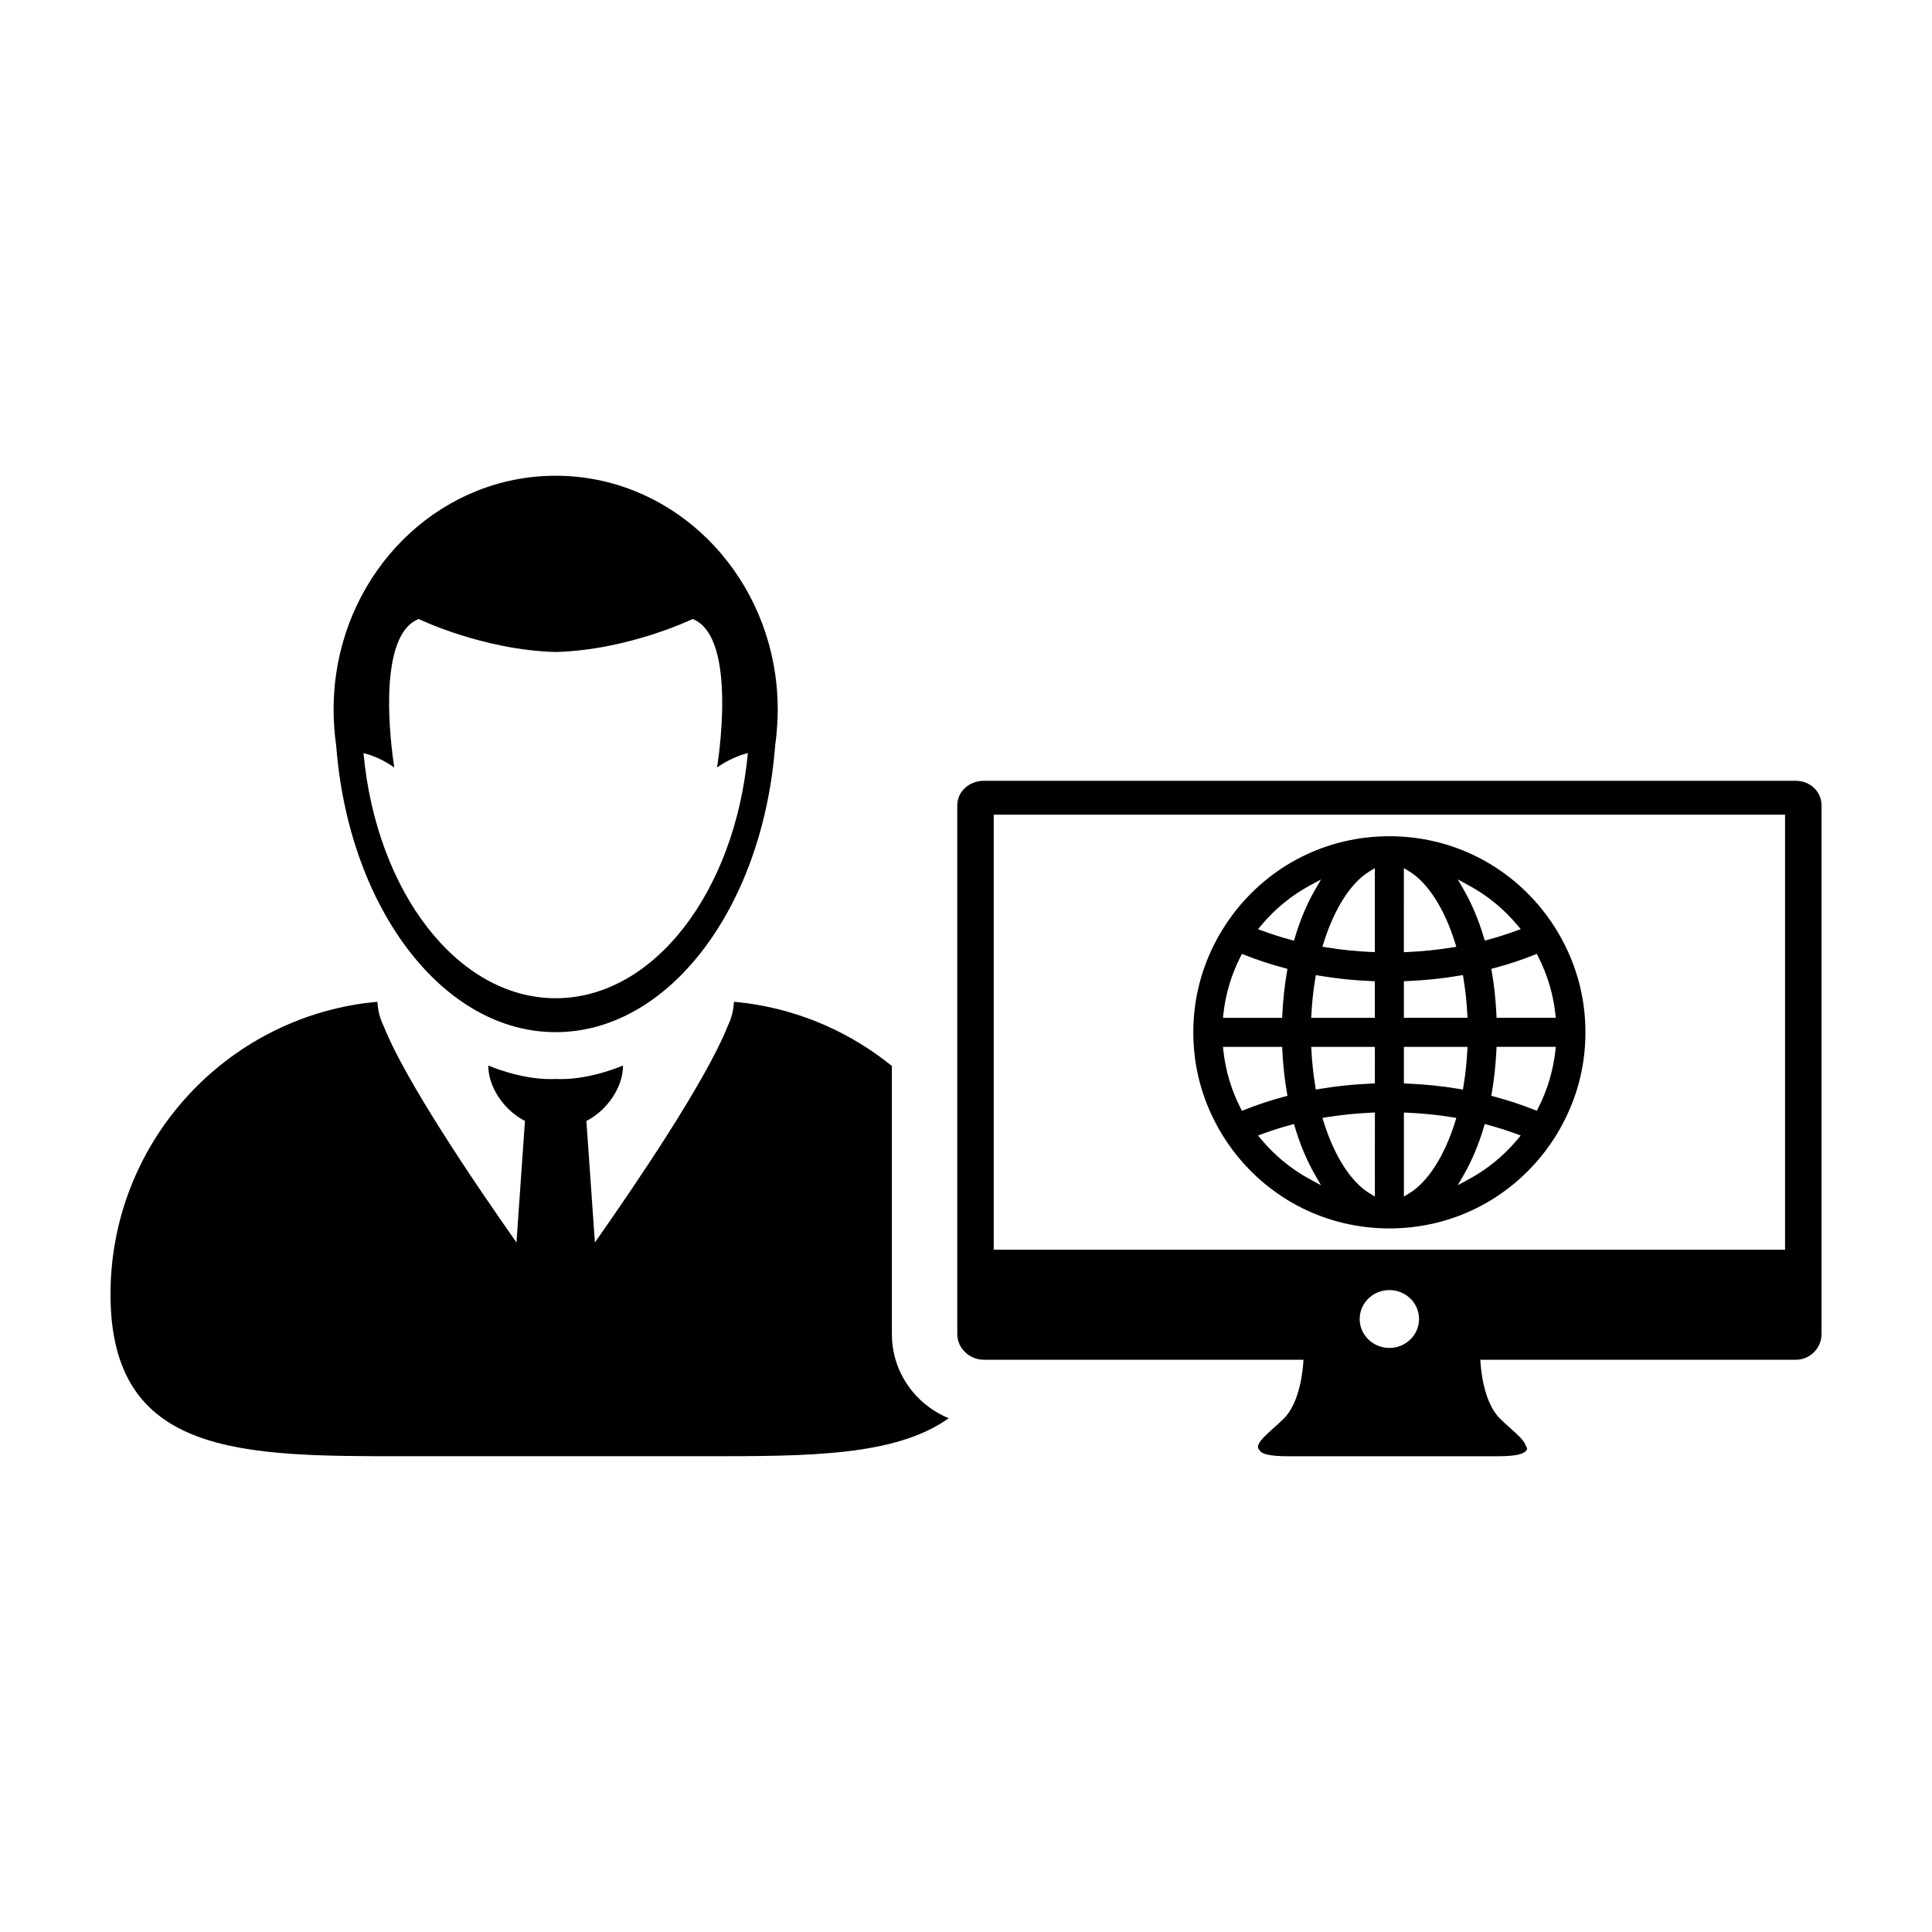<?xml version="1.0" encoding="UTF-8"?>
<!-- Uploaded to: SVG Repo, www.svgrepo.com, Generator: SVG Repo Mixer Tools -->
<svg fill="#000000" width="800px" height="800px" version="1.1" viewBox="144 144 512 512" xmlns="http://www.w3.org/2000/svg">
 <g>
  <path d="m233.08 341.43c0.047 0.559 0.09 1.113 0.141 1.664 3.707 41.992 28.273 74.438 58.035 74.438 29.766 0 54.332-32.445 58.039-74.438 0.055-0.551 0.105-1.102 0.145-1.664 0.266-1.82 0.438-3.668 0.543-5.535 0.07-1.273 0.125-2.559 0.125-3.863 0-3.184-0.227-6.332-0.672-9.395-4.309-29.762-28.719-52.559-58.184-52.559-29.469 0-53.871 22.797-58.176 52.559-0.441 3.062-0.672 6.211-0.672 9.395 0 1.301 0.055 2.59 0.121 3.863 0.105 1.875 0.285 3.719 0.555 5.535zm21.875-33.391s16.934 8.223 36.301 8.75c19.363-0.527 36.305-8.75 36.305-8.75 12.277 4.836 6.457 39.359 6.457 39.359 3.066-2.141 5.875-3.25 8.168-3.82-3.371 36.684-24.879 64.961-50.926 64.961-26.035 0-47.551-28.277-50.926-64.961 2.293 0.574 5.106 1.676 8.168 3.82-0.008-0.008-5.82-34.523 6.453-39.359z"/>
  <path d="m380.36 497.58v-71.078c-10.73-8.699-23.816-14.605-38.152-16.605-0.137-0.02-0.277-0.023-0.406-0.051-1.09-0.141-2.176-0.266-3.273-0.363-0.004 0.105-0.039 0.215-0.039 0.324-0.016 0.324-0.07 0.641-0.109 0.961-0.203 1.82-0.746 3.594-1.598 5.301-5.719 14.398-24.238 41.695-35.129 57.199l-2.254-32.199c3.184-1.629 5.926-4.332 7.672-7.473 1.266-2.246 2.035-4.715 2.035-7.227 0 0-8.133 3.602-16.43 3.602-0.473 0-0.945-0.004-1.422-0.031-0.473 0.023-0.945 0.031-1.422 0.031-8.297 0-16.43-3.602-16.43-3.602 0 2.508 0.77 4.973 2.035 7.227 1.754 3.141 4.504 5.84 7.68 7.473l-2.246 32.199c-10.902-15.496-29.414-42.793-35.129-57.199-0.852-1.707-1.395-3.477-1.602-5.301-0.039-0.324-0.09-0.641-0.105-0.961-0.004-0.105-0.039-0.223-0.039-0.324-1.098 0.102-2.191 0.223-3.273 0.363-0.137 0.023-0.277 0.031-0.406 0.051-37.887 5.273-67.031 37.789-67.031 77.121 0 43 34.863 42.898 77.875 42.898h80.207c26.562 0 50.004 0.023 64.059-10.078-8.84-3.617-15.066-12.23-15.066-22.258z"/>
  <path d="m619.89 350.92h-215.19c-3.777 0-7.012 2.801-7.012 6.473v140.19c0 3.684 3.238 6.769 7.012 6.769h84.734c-0.105 2.106-0.781 11.176-5.199 15.574-3.477 3.461-8.316 6.711-6.43 8.383 0.465 1.02 2.625 1.613 7.578 1.613h27 1.719 27.008c5.644 0 7.598-0.898 7.617-2.242h-0.199v-0.453h-0.195c-0.242-1.789-3.996-4.484-6.836-7.301-4.43-4.398-5.106-13.469-5.188-15.574h83.586c3.773 0 6.828-3.082 6.828-6.769v-140.18c-0.012-3.68-3.059-6.481-6.832-6.481zm-107.69 150.3c-4.344 0-7.871-3.445-7.871-7.668 0-4.231 3.523-7.672 7.871-7.672 4.348 0 7.863 3.445 7.863 7.672-0.004 4.223-3.519 7.668-7.863 7.668zm104.86-26.035h-209.71v-115.29h209.71z"/>
  <path d="m470.66 448.77c9.941 13.203 25.086 20.773 41.535 20.777 16.453 0 31.598-7.57 41.539-20.777 1.875-2.492 3.535-5.184 4.941-7.996 3.641-7.266 5.481-15.07 5.481-23.195s-1.84-15.93-5.481-23.191c-1.406-2.816-3.066-5.508-4.941-8-9.941-13.203-25.086-20.777-41.539-20.777s-31.594 7.57-41.535 20.777c-1.863 2.484-3.531 5.176-4.941 8-3.641 7.254-5.481 15.062-5.481 23.191 0 8.125 1.84 15.93 5.481 23.195 1.41 2.82 3.078 5.516 4.941 7.996zm75.473-2.793c-3.621 4.301-7.926 7.844-12.828 10.504l-2.977 1.621 1.688-2.941c2.082-3.664 3.836-7.824 5.188-12.383l0.266-0.902 0.906 0.246c2.481 0.672 4.949 1.449 7.352 2.328l1.281 0.473zm10.055-23.48c-0.594 5.281-2.117 10.363-4.523 15.094l-0.395 0.777-0.816-0.316c-3.285-1.309-6.781-2.453-10.395-3.422l-0.852-0.23 0.152-0.863c0.613-3.598 1.02-7.356 1.203-11.199l0.039-0.91h15.695zm-5.738-25.387 0.816-0.324 0.395 0.781c2.414 4.731 3.93 9.809 4.523 15.094l0.109 1.066h-15.695l-0.031-0.914c-0.188-3.84-0.59-7.602-1.203-11.195l-0.152-0.867 0.852-0.223c3.625-0.969 7.113-2.113 10.387-3.418zm-17.145-18.434c4.902 2.66 9.203 6.195 12.828 10.504l0.875 1.047-1.281 0.469c-2.414 0.883-4.887 1.672-7.344 2.332l-0.906 0.242-0.266-0.902c-1.367-4.559-3.117-8.727-5.195-12.383l-1.688-2.938zm-17.262-4.613 1.465 0.891c4.887 2.977 9.289 9.863 12.102 18.895l0.328 1.059-1.094 0.176c-3.797 0.621-7.769 1.027-11.801 1.211l-1.008 0.051 0.004-22.281zm0 29.969 0.926-0.039c4.711-0.195 9.336-0.68 13.766-1.43l0.953-0.16 0.152 0.945c0.508 3.055 0.852 6.207 1.008 9.359l0.059 1.012h-16.867v-9.688zm0 17.398h16.867l-0.059 1.008c-0.156 3.16-0.504 6.309-1.008 9.359l-0.152 0.953-0.953-0.168c-4.43-0.746-9.055-1.23-13.766-1.426l-0.926-0.039 0.004-9.688zm0 17.395 1.008 0.051c4.031 0.18 7.984 0.586 11.801 1.203l1.094 0.18-0.328 1.059c-2.816 9.02-7.219 15.91-12.102 18.887l-1.465 0.898v-22.277zm-24.953 17.656c-4.914-2.672-9.215-6.203-12.82-10.504l-0.875-1.055 1.281-0.473c2.418-0.887 4.898-1.668 7.344-2.328l0.906-0.242 0.262 0.898c1.371 4.574 3.125 8.734 5.199 12.383l1.691 2.941zm17.262 4.617-1.465-0.891c-4.883-2.984-9.289-9.875-12.098-18.895l-0.332-1.055 1.094-0.18c3.785-0.609 7.754-1.02 11.805-1.203l1.004-0.051-0.004 22.273zm0-29.977-0.926 0.039c-4.711 0.195-9.34 0.68-13.758 1.426l-0.957 0.168-0.152-0.953c-0.504-3.047-0.852-6.191-1.012-9.359l-0.055-1.008h16.867l-0.004 9.688zm0-17.391h-16.867l0.055-1.012c0.16-3.164 0.516-6.312 1.012-9.359l0.152-0.945 0.957 0.16c4.43 0.75 9.059 1.234 13.758 1.43l0.926 0.039 0.004 9.688zm-13.566-19.891c2.805-9.02 7.215-15.906 12.098-18.887l1.465-0.891v22.273l-1.004-0.051c-4.035-0.18-8.012-0.59-11.805-1.211l-1.094-0.18zm-16.516-4.652c3.606-4.301 7.91-7.84 12.82-10.504l2.988-1.621-1.691 2.941c-2.074 3.641-3.828 7.805-5.199 12.383l-0.262 0.902-0.906-0.242c-2.469-0.672-4.934-1.449-7.344-2.332l-1.281-0.469zm-10.055 23.477c0.586-5.281 2.109-10.359 4.516-15.094l0.402-0.777 0.812 0.316c3.289 1.309 6.785 2.453 10.395 3.422l0.848 0.227-0.145 0.867c-0.613 3.57-1.02 7.34-1.211 11.195l-0.047 0.918h-15.688zm15.57 8.766 0.047 0.91c0.191 3.859 0.594 7.621 1.211 11.199l0.145 0.863-0.848 0.23c-3.621 0.961-7.113 2.109-10.395 3.422l-0.812 0.316-0.402-0.777c-2.41-4.742-3.93-9.82-4.516-15.094l-0.117-1.066h15.688z"/>
 </g>
</svg>